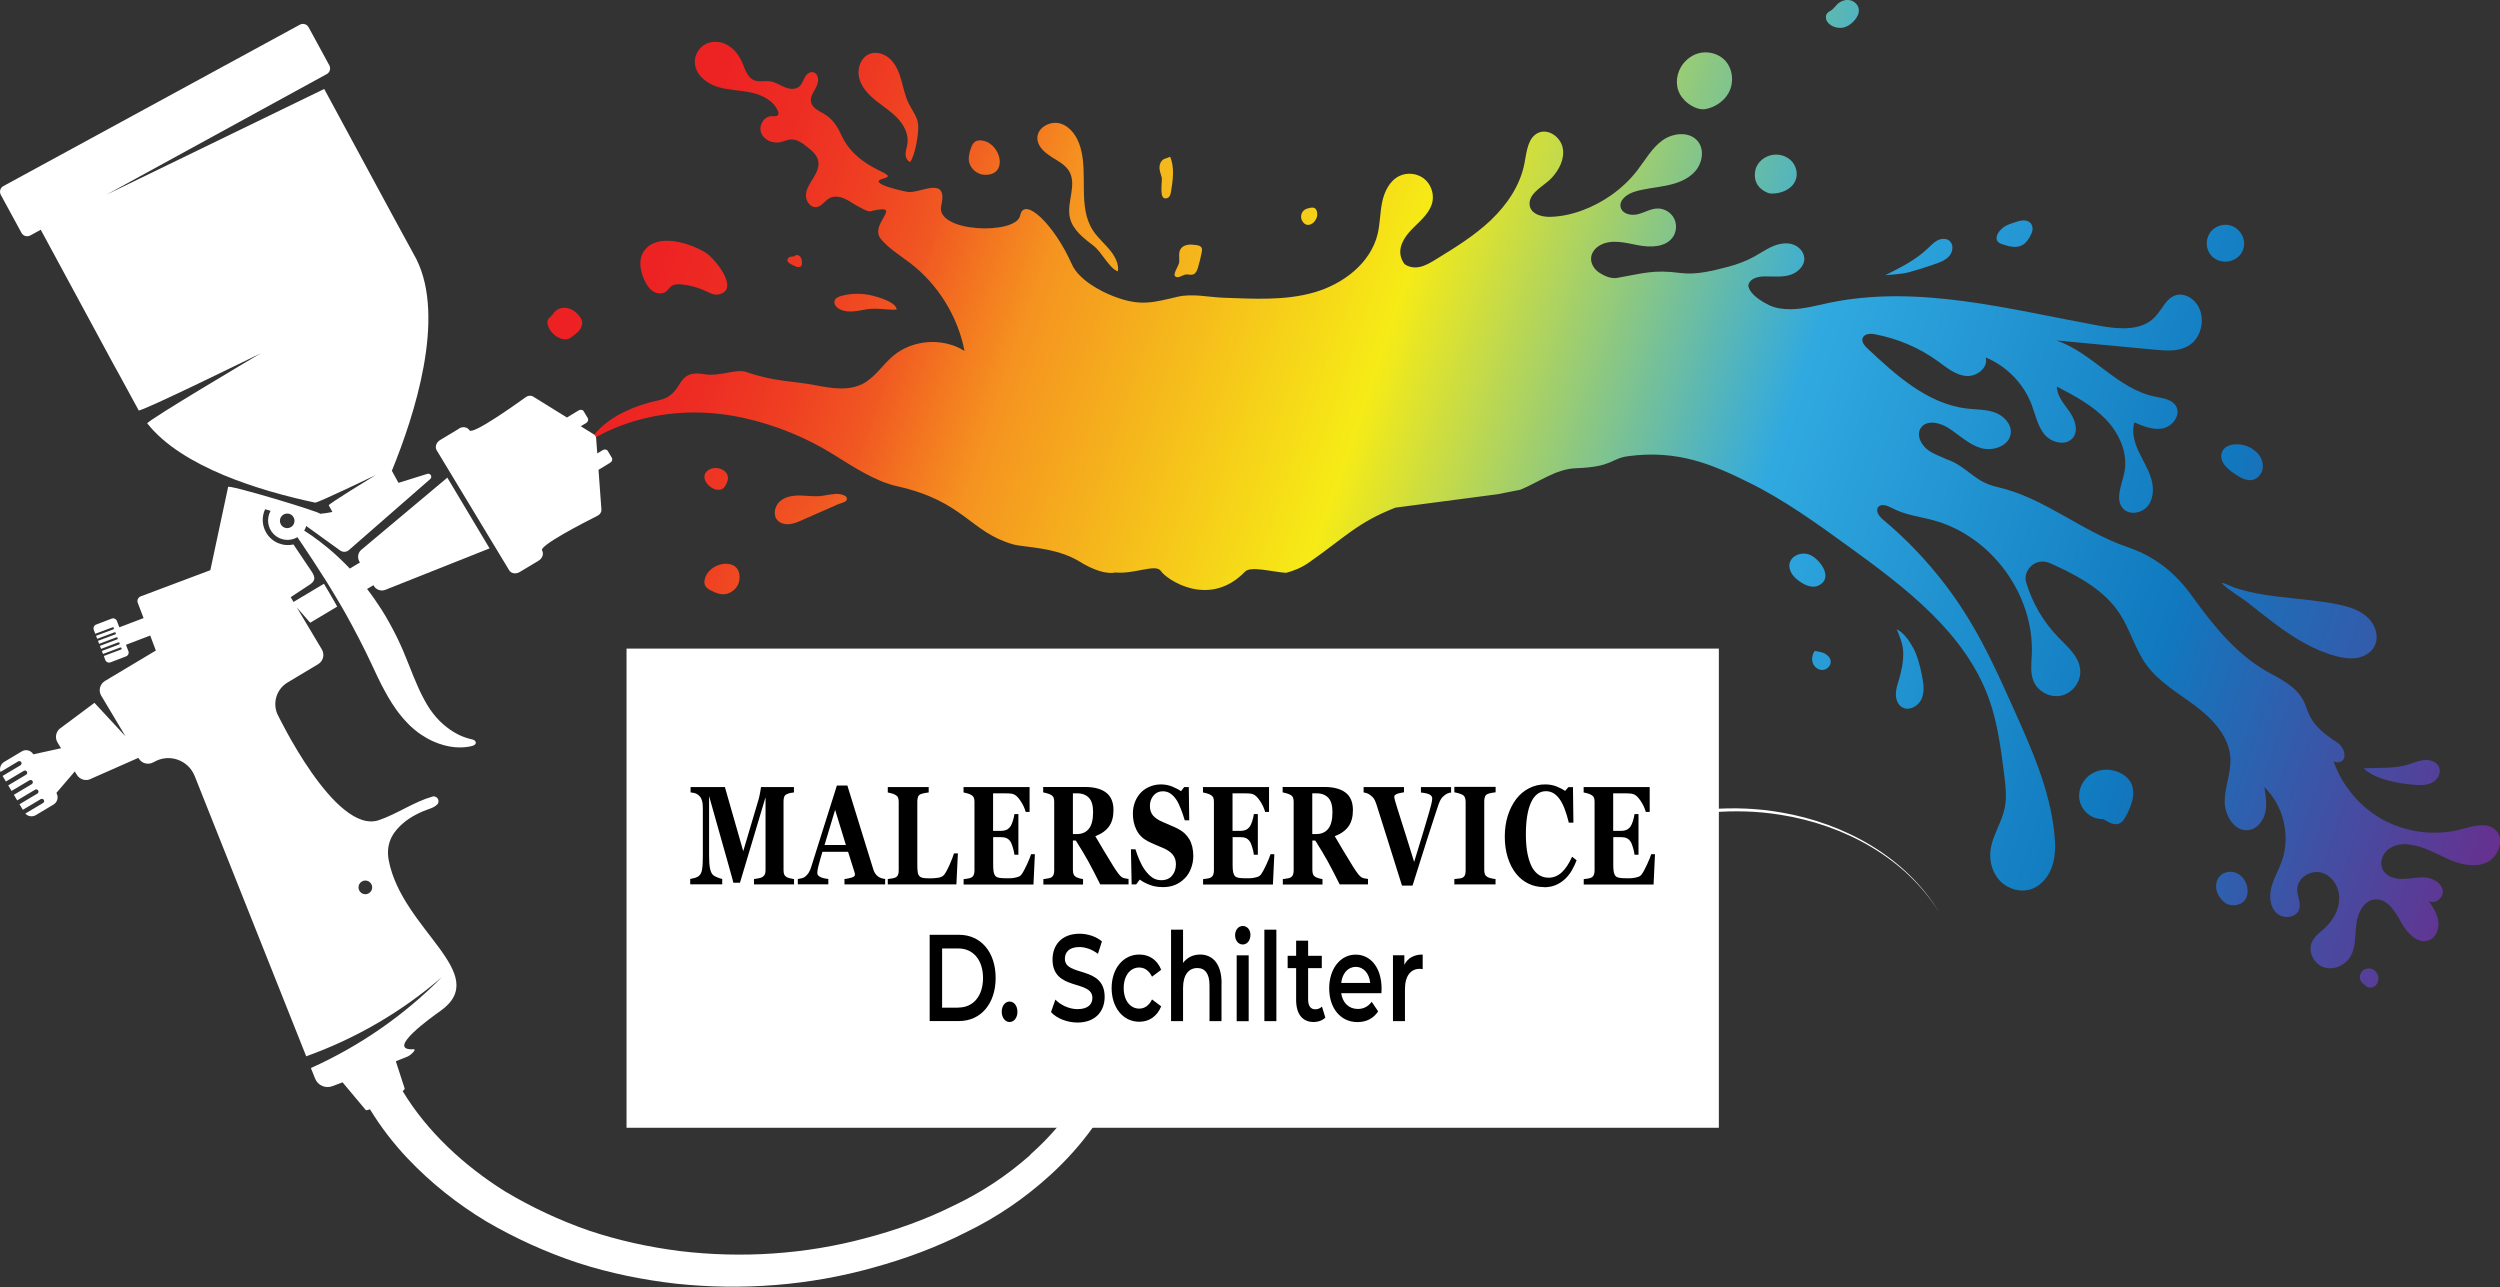 <?xml version="1.0" encoding="UTF-8"?>
<svg id="Layer_2" data-name="Layer 2" xmlns="http://www.w3.org/2000/svg" xmlns:xlink="http://www.w3.org/1999/xlink" viewBox="0 0 283.46 145.95">
  <rect x="0" y="0" width="283.46" height="145.95" fill="#333333" stroke="none"/>
  <defs>
    <style>
      .cls-1 {
        fill: none;
      }

      .cls-2 {
        fill: url(#_ÂÁ_Ï_ÌÌ_È_ËÂÌÚ_358-16);
      }

      .cls-3 {
        fill: url(#_ÂÁ_Ï_ÌÌ_È_ËÂÌÚ_358-11);
      }

      .cls-4 {
        fill: url(#_ÂÁ_Ï_ÌÌ_È_ËÂÌÚ_358-12);
      }

      .cls-5 {
        fill: url(#_ÂÁ_Ï_ÌÌ_È_ËÂÌÚ_358-17);
      }

      .cls-6 {
        fill: url(#_ÂÁ_Ï_ÌÌ_È_ËÂÌÚ_358-18);
      }

      .cls-7 {
        fill: url(#_ÂÁ_Ï_ÌÌ_È_ËÂÌÚ_358-10);
      }

      .cls-8 {
        fill: url(#_ÂÁ_Ï_ÌÌ_È_ËÂÌÚ_358-15);
      }

      .cls-9 {
        fill: url(#_ÂÁ_Ï_ÌÌ_È_ËÂÌÚ_358-14);
      }

      .cls-10 {
        fill: url(#_ÂÁ_Ï_ÌÌ_È_ËÂÌÚ_358-19);
      }

      .cls-11 {
        fill: url(#_ÂÁ_Ï_ÌÌ_È_ËÂÌÚ_358-13);
      }

      .cls-12 {
        fill: url(#_ÂÁ_Ï_ÌÌ_È_ËÂÌÚ_358-26);
      }

      .cls-13 {
        fill: url(#_ÂÁ_Ï_ÌÌ_È_ËÂÌÚ_358-21);
      }

      .cls-14 {
        fill: url(#_ÂÁ_Ï_ÌÌ_È_ËÂÌÚ_358-23);
      }

      .cls-15 {
        fill: url(#_ÂÁ_Ï_ÌÌ_È_ËÂÌÚ_358-24);
      }

      .cls-16 {
        fill: url(#_ÂÁ_Ï_ÌÌ_È_ËÂÌÚ_358-22);
      }

      .cls-17 {
        fill: url(#_ÂÁ_Ï_ÌÌ_È_ËÂÌÚ_358-29);
      }

      .cls-18 {
        fill: url(#_ÂÁ_Ï_ÌÌ_È_ËÂÌÚ_358-20);
      }

      .cls-19 {
        fill: url(#_ÂÁ_Ï_ÌÌ_È_ËÂÌÚ_358-25);
      }

      .cls-20 {
        fill: url(#_ÂÁ_Ï_ÌÌ_È_ËÂÌÚ_358-27);
      }

      .cls-21 {
        fill: url(#_ÂÁ_Ï_ÌÌ_È_ËÂÌÚ_358-28);
      }

      .cls-22 {
        fill: url(#_ÂÁ_Ï_ÌÌ_È_ËÂÌÚ_358);
      }

      .cls-23 {
        fill: url(#_ÂÁ_Ï_ÌÌ_È_ËÂÌÚ_358-9);
      }

      .cls-24 {
        fill: url(#_ÂÁ_Ï_ÌÌ_È_ËÂÌÚ_358-6);
      }

      .cls-25 {
        fill: url(#_ÂÁ_Ï_ÌÌ_È_ËÂÌÚ_358-7);
      }

      .cls-26 {
        fill: url(#_ÂÁ_Ï_ÌÌ_È_ËÂÌÚ_358-5);
      }

      .cls-27 {
        fill: url(#_ÂÁ_Ï_ÌÌ_È_ËÂÌÚ_358-4);
      }

      .cls-28 {
        fill: url(#_ÂÁ_Ï_ÌÌ_È_ËÂÌÚ_358-3);
      }

      .cls-29 {
        fill: url(#_ÂÁ_Ï_ÌÌ_È_ËÂÌÚ_358-8);
      }

      .cls-30 {
        fill: url(#_ÂÁ_Ï_ÌÌ_È_ËÂÌÚ_358-2);
      }

      .cls-31 {
        fill: #fff;
      }
    </style>
    <linearGradient id="_ÂÁ_Ï_ÌÌ_È_ËÂÌÚ_358" data-name="¡ÂÁ˚ÏˇÌÌ˚È „‡‰ËÂÌÚ 358" x1="-226.64" y1="266.77" x2="3.63" y2="266.77" gradientTransform="translate(363.84 -148.99) rotate(18.98)" gradientUnits="userSpaceOnUse">
      <stop offset="0" stop-color="#ed2024"/>
      <stop offset=".05" stop-color="#ed2323"/>
      <stop offset=".09" stop-color="#ed2d23"/>
      <stop offset=".13" stop-color="#ef3e22"/>
      <stop offset=".17" stop-color="#f05722"/>
      <stop offset=".2" stop-color="#f37620"/>
      <stop offset=".23" stop-color="#f59320"/>
      <stop offset=".4" stop-color="#f6eb16"/>
      <stop offset=".6" stop-color="#30a9e0"/>
      <stop offset=".81" stop-color="#1079bf"/>
      <stop offset="1" stop-color="#67308f"/>
    </linearGradient>
    <linearGradient id="_ÂÁ_Ï_ÌÌ_È_ËÂÌÚ_358-2" data-name="¡ÂÁ˚ÏˇÌÌ˚È „‡‰ËÂÌÚ 358" x1="-226.64" y1="260.84" x2="3.63" y2="260.84" xlink:href="#_ÂÁ_Ï_ÌÌ_È_ËÂÌÚ_358"/>
    <linearGradient id="_ÂÁ_Ï_ÌÌ_È_ËÂÌÚ_358-3" data-name="¡ÂÁ˚ÏˇÌÌ˚È „‡‰ËÂÌÚ 358" x1="-226.65" y1="262.96" x2="3.63" y2="262.96" xlink:href="#_ÂÁ_Ï_ÌÌ_È_ËÂÌÚ_358"/>
    <linearGradient id="_ÂÁ_Ï_ÌÌ_È_ËÂÌÚ_358-4" data-name="¡ÂÁ˚ÏˇÌÌ˚È „‡‰ËÂÌÚ 358" x1="-229.56" y1="294.6" x2=".71" y2="294.6" xlink:href="#_ÂÁ_Ï_ÌÌ_È_ËÂÌÚ_358"/>
    <linearGradient id="_ÂÁ_Ï_ÌÌ_È_ËÂÌÚ_358-5" data-name="¡ÂÁ˚ÏˇÌÌ˚È „‡‰ËÂÌÚ 358" x1="-226.64" y1="284.14" x2="3.63" y2="284.14" xlink:href="#_ÂÁ_Ï_ÌÌ_È_ËÂÌÚ_358"/>
    <linearGradient id="_ÂÁ_Ï_ÌÌ_È_ËÂÌÚ_358-6" data-name="¡ÂÁ˚ÏˇÌÌ˚È „‡‰ËÂÌÚ 358" x1="-607.62" y1="607.58" x2="-377.36" y2="607.58" gradientTransform="translate(907.97 -106.51) rotate(35.51)" xlink:href="#_ÂÁ_Ï_ÌÌ_È_ËÂÌÚ_358"/>
    <linearGradient id="_ÂÁ_Ï_ÌÌ_È_ËÂÌÚ_358-7" data-name="¡ÂÁ˚ÏˇÌÌ˚È „‡‰ËÂÌÚ 358" x1="-225.05" y1="273.1" x2="-95.54" y2="273.1" xlink:href="#_ÂÁ_Ï_ÌÌ_È_ËÂÌÚ_358"/>
    <linearGradient id="_ÂÁ_Ï_ÌÌ_È_ËÂÌÚ_358-8" data-name="¡ÂÁ˚ÏˇÌÌ˚È „‡‰ËÂÌÚ 358" x1="-226.64" y1="253.67" x2="3.63" y2="253.67" xlink:href="#_ÂÁ_Ï_ÌÌ_È_ËÂÌÚ_358"/>
    <linearGradient id="_ÂÁ_Ï_ÌÌ_È_ËÂÌÚ_358-9" data-name="¡ÂÁ˚ÏˇÌÌ˚È „‡‰ËÂÌÚ 358" x1="-226.64" y1="257.83" x2="3.63" y2="257.83" xlink:href="#_ÂÁ_Ï_ÌÌ_È_ËÂÌÚ_358"/>
    <linearGradient id="_ÂÁ_Ï_ÌÌ_È_ËÂÌÚ_358-10" data-name="¡ÂÁ˚ÏˇÌÌ˚È „‡‰ËÂÌÚ 358" x1="-226.64" y1="260.09" x2="3.63" y2="260.09" xlink:href="#_ÂÁ_Ï_ÌÌ_È_ËÂÌÚ_358"/>
    <linearGradient id="_ÂÁ_Ï_ÌÌ_È_ËÂÌÚ_358-11" data-name="¡ÂÁ˚ÏˇÌÌ˚È „‡‰ËÂÌÚ 358" x1="-226.64" y1="272.2" x2="3.63" y2="272.2" xlink:href="#_ÂÁ_Ï_ÌÌ_È_ËÂÌÚ_358"/>
    <linearGradient id="_ÂÁ_Ï_ÌÌ_È_ËÂÌÚ_358-12" data-name="¡ÂÁ˚ÏˇÌÌ˚È „‡‰ËÂÌÚ 358" x1="-226.64" y1="263.26" x2="3.63" y2="263.26" xlink:href="#_ÂÁ_Ï_ÌÌ_È_ËÂÌÚ_358"/>
    <linearGradient id="_ÂÁ_Ï_ÌÌ_È_ËÂÌÚ_358-13" data-name="¡ÂÁ˚ÏˇÌÌ˚È „‡‰ËÂÌÚ 358" x1="-226.64" y1="276.7" x2="3.63" y2="276.7" xlink:href="#_ÂÁ_Ï_ÌÌ_È_ËÂÌÚ_358"/>
    <linearGradient id="_ÂÁ_Ï_ÌÌ_È_ËÂÌÚ_358-14" data-name="¡ÂÁ˚ÏˇÌÌ˚È „‡‰ËÂÌÚ 358" x1="-226.64" y1="247.51" x2="3.63" y2="247.51" xlink:href="#_ÂÁ_Ï_ÌÌ_È_ËÂÌÚ_358"/>
    <linearGradient id="_ÂÁ_Ï_ÌÌ_È_ËÂÌÚ_358-15" data-name="¡ÂÁ˚ÏˇÌÌ˚È „‡‰ËÂÌÚ 358" x1="-226.64" y1="203.24" x2="3.63" y2="203.24" xlink:href="#_ÂÁ_Ï_ÌÌ_È_ËÂÌÚ_358"/>
    <linearGradient id="_ÂÁ_Ï_ÌÌ_È_ËÂÌÚ_358-16" data-name="¡ÂÁ˚ÏˇÌÌ˚È „‡‰ËÂÌÚ 358" x1="-226.64" y1="209.87" x2="3.63" y2="209.87" xlink:href="#_ÂÁ_Ï_ÌÌ_È_ËÂÌÚ_358"/>
    <linearGradient id="_ÂÁ_Ï_ÌÌ_È_ËÂÌÚ_358-17" data-name="¡ÂÁ˚ÏˇÌÌ˚È „‡‰ËÂÌÚ 358" x1="-226.64" y1="237.78" x2="3.63" y2="237.78" xlink:href="#_ÂÁ_Ï_ÌÌ_È_ËÂÌÚ_358"/>
    <linearGradient id="_ÂÁ_Ï_ÌÌ_È_ËÂÌÚ_358-18" data-name="¡ÂÁ˚ÏˇÌÌ˚È „‡‰ËÂÌÚ 358" x1="-226.64" y1="216.15" x2="3.63" y2="216.15" xlink:href="#_ÂÁ_Ï_ÌÌ_È_ËÂÌÚ_358"/>
    <linearGradient id="_ÂÁ_Ï_ÌÌ_È_ËÂÌÚ_358-19" data-name="¡ÂÁ˚ÏˇÌÌ˚È „‡‰ËÂÌÚ 358" x1="-226.64" y1="253" x2="3.63" y2="253" xlink:href="#_ÂÁ_Ï_ÌÌ_È_ËÂÌÚ_358"/>
    <linearGradient id="_ÂÁ_Ï_ÌÌ_È_ËÂÌÚ_358-20" data-name="¡ÂÁ˚ÏˇÌÌ˚È „‡‰ËÂÌÚ 358" x1="-297.49" y1="240.59" x2="18.32" y2="240.59" xlink:href="#_ÂÁ_Ï_ÌÌ_È_ËÂÌÚ_358"/>
    <linearGradient id="_ÂÁ_Ï_ÌÌ_È_ËÂÌÚ_358-21" data-name="¡ÂÁ˚ÏˇÌÌ˚È „‡‰ËÂÌÚ 358" x1="-226.64" y1="226.02" x2="3.63" y2="226.02" xlink:href="#_ÂÁ_Ï_ÌÌ_È_ËÂÌÚ_358"/>
    <linearGradient id="_ÂÁ_Ï_ÌÌ_È_ËÂÌÚ_358-22" data-name="¡ÂÁ˚ÏˇÌÌ˚È „‡‰ËÂÌÚ 358" x1="-226.64" y1="192.75" x2="3.63" y2="192.75" xlink:href="#_ÂÁ_Ï_ÌÌ_È_ËÂÌÚ_358"/>
    <linearGradient id="_ÂÁ_Ï_ÌÌ_È_ËÂÌÚ_358-23" data-name="¡ÂÁ˚ÏˇÌÌ˚È „‡‰ËÂÌÚ 358" x1="771.87" y1="-16.9" x2="1158.03" y2="-16.9" gradientTransform="translate(-712.38 296.62) rotate(-17.03)" xlink:href="#_ÂÁ_Ï_ÌÌ_È_ËÂÌÚ_358"/>
    <linearGradient id="_ÂÁ_Ï_ÌÌ_È_ËÂÌÚ_358-24" data-name="¡ÂÁ˚ÏˇÌÌ˚È „‡‰ËÂÌÚ 358" x1="-226.64" y1="212.44" x2="3.63" y2="212.44" xlink:href="#_ÂÁ_Ï_ÌÌ_È_ËÂÌÚ_358"/>
    <linearGradient id="_ÂÁ_Ï_ÌÌ_È_ËÂÌÚ_358-25" data-name="¡ÂÁ˚ÏˇÌÌ˚È „‡‰ËÂÌÚ 358" x1="-226.64" y1="240.25" x2="3.63" y2="240.25" xlink:href="#_ÂÁ_Ï_ÌÌ_È_ËÂÌÚ_358"/>
    <linearGradient id="_ÂÁ_Ï_ÌÌ_È_ËÂÌÚ_358-26" data-name="¡ÂÁ˚ÏˇÌÌ˚È „‡‰ËÂÌÚ 358" x1="-226.64" y1="239.9" x2="3.63" y2="239.9" xlink:href="#_ÂÁ_Ï_ÌÌ_È_ËÂÌÚ_358"/>
    <linearGradient id="_ÂÁ_Ï_ÌÌ_È_ËÂÌÚ_358-27" data-name="¡ÂÁ˚ÏˇÌÌ˚È „‡‰ËÂÌÚ 358" x1="-226.64" y1="243.46" x2="3.63" y2="243.46" xlink:href="#_ÂÁ_Ï_ÌÌ_È_ËÂÌÚ_358"/>
    <linearGradient id="_ÂÁ_Ï_ÌÌ_È_ËÂÌÚ_358-28" data-name="¡ÂÁ˚ÏˇÌÌ˚È „‡‰ËÂÌÚ 358" x1="-226.64" y1="234.1" x2="3.63" y2="234.1" xlink:href="#_ÂÁ_Ï_ÌÌ_È_ËÂÌÚ_358"/>
    <linearGradient id="_ÂÁ_Ï_ÌÌ_È_ËÂÌÚ_358-29" data-name="¡ÂÁ˚ÏˇÌÌ˚È „‡‰ËÂÌÚ 358" x1="-226.64" y1="205.02" x2="3.63" y2="205.02" xlink:href="#_ÂÁ_Ï_ÌÌ_È_ËÂÌÚ_358"/>
  </defs>
  <g id="Ebene_1" data-name="Ebene 1">
    <g>
      <g>
        <g>
          <path class="cls-22" d="M241.49,88.55c-.24-.36-.59-.64-.97-.85-.99-.54-2.26-.59-3.25-.04-.99.55-1.64,1.69-1.52,2.82.07.7.44,1.37.99,1.81.49.4,1.13.6,1.76.59.09.05.18.11.27.16.43.25.93.51,1.41.37.48-.14.76-.63.98-1.08.29-.6.56-1.21.67-1.86.11-.65.03-1.36-.33-1.91Z"/>
          <path class="cls-30" d="M216.89,73.42c-.41-.8-1.03-1.65-1.83-2.09.33.84.68,1.6.73,2.55.05,1.09-.18,2.18-.49,3.22-.16.53-.34,1.07-.34,1.63,0,.56.21,1.15.69,1.45.77.48,1.85-.09,2.22-.92.37-.83.23-1.79.05-2.68-.22-1.09-.5-2.18-1.01-3.17Z"/>
          <path class="cls-28" d="M206.92,74.11c-.32-.17-.69-.23-1.05-.29h-.12c-.28.41-.37.95-.19,1.4.18.45.66.79,1.15.74.49-.05.91-.52.86-1-.04-.36-.32-.67-.64-.84Z"/>
          <path class="cls-27" d="M79.96,65.49c-.1.28-.14.59-.03.86.14.32.47.51.79.66.37.18.75.34,1.16.37.89.06,1.78-.63,1.93-1.51.48-2.69-3.14-2.39-3.85-.38Z"/>
          <path class="cls-26" d="M80.3,53.31c-1.21.83.4,2.55,1.48,2.18.35-.12.53-.51.67-.85.5-1.24-1.19-1.99-2.15-1.33Z"/>
          <path class="cls-24" d="M95.98,56.39c-.18-.35-1.08-.44-1.4-.37-.52.03-1.02.17-1.53.22-.8.08-1.6-.05-2.4-.06-.8,0-1.65.14-2.24.68-.59.54-.79,1.56-.25,2.14.34.36.87.48,1.36.43.49-.05.95-.25,1.4-.45,1.36-.6,2.73-1.2,4.09-1.8.42-.18,1.23-.28.97-.79Z"/>
          <path class="cls-25" d="M65.67,35.81c-.27-.33-.61-.62-1-.78-.4-.16-.85-.19-1.25-.04-.36.13-.55.38-.77.68-.17.24-.46.36-.55.66-.07.25-.01.51.09.75.26.6.77,1.08,1.38,1.3.27.1.56.14.83.06.21-.06.39-.2.57-.34.27-.21.55-.42.76-.7.21-.28.34-.63.27-.96-.04-.23-.18-.44-.33-.63Z"/>
          <path class="cls-29" d="M205.24,62.92c-1.24-.55-2.91.45-2.18,1.94.22.46.62.81,1.04,1.1.61.42,1.4.75,2.07.44,1.78-.83.22-2.96-.93-3.48Z"/>
          <path class="cls-23" d="M90.25,30.23c.19.06.42.1.57-.04.13-.12.13-.32.11-.49-.02-.23-.07-.47-.23-.64-.16-.16-.47-.2-.61-.02l-.04.04c-.18,0-.36,0-.52.07-.16.07-.29.25-.25.42.03.13.15.23.26.3.22.15.47.26.72.35Z"/>
          <path class="cls-7" d="M98.38,35.06c1.12-.17,2.2.11,3.28.04,0-.83-2.14-1.44-2.78-1.59-1.13-.27-2.33-.27-3.46.03-.33.09-.69.24-.79.56-.12.38.2.77.56.95.96.51,2.13.17,3.2,0Z"/>
          <path class="cls-3" d="M253.62,99.01c-.62-.29-1.42-.19-1.9.3-.4.41-.53,1.03-.41,1.59.12.56.47,1.05.9,1.41.6.52,1.82.42,2.31-.23.31-.42.38-.98.28-1.49-.13-.67-.56-1.3-1.18-1.59Z"/>
          <path class="cls-4" d="M75.53,33.05c.21-.17.35-.42.57-.59.34-.26.82-.26,1.25-.21.94.1,1.86.37,2.71.77.44.21.92.47,1.4.37,2.52-.5-.4-4.09-1.46-4.75-1.77-1.09-5.61-2.34-7.04-.08-.6.95-.36,2.21.12,3.23.23.48.52.95.96,1.24.44.29,1.07.35,1.49.02Z"/>
          <path class="cls-11" d="M269.16,109.97c-.34-.21-.81-.22-1.15,0-.34.22-.52.67-.41,1.06.07.25.25.47.48.59.19.28.58.43.91.33.4-.12.67-.53.69-.95.02-.4-.19-.81-.53-1.03Z"/>
          <path class="cls-9" d="M273.11,95.76c1.54.13,2.93.95,4.34,1.59,1.41.64,3.07,1.08,4.49.45,1.41-.64,2.12-2.79.92-3.78-1.01-.83-2.5-.33-3.77,0-2.97.79-6.24.39-8.94-1.1-2.58-1.42-4.59-3.83-5.57-6.61.31.26,1.08.13,1.21-.37.17-.66-.24-1.4-.81-1.77-5.51-3.51-1.33-4.55-7.43-7.75-3.73-1.95-6.43-5.26-9.01-8.84-1.79-2.5-4.07-4.45-7.34-5.56-5.11-1.73-9.44-5.6-14.7-6.79-2.76-.62-3.32-2.28-5.81-3.17h0c-.6-.29-1.24-.5-1.81-.84-.94-.56-1.7-1.81-1.08-2.71.65-.94,2.13-.61,3.09,0,1.23.78,2.3,1.87,3.7,2.29,1.39.42,3.29-.26,3.4-1.71.08-1.05-.82-1.96-1.81-2.32-.99-.36-2.08-.32-3.12-.44-4.46-.51-8.05-3.75-11.32-6.82-.33-.31-.7-.74-.55-1.17.18-.52.9-.54,1.44-.43,2.55.48,5,1.53,7.1,3.05.98.71,1.97,1.55,3.17,1.67,1.2.12,2.59-.94,2.24-2.1,2.37.97,4.3,2.95,5.21,5.34.45,1.17.68,2.46,1.49,3.42.81.95,2.51,1.31,3.24.29.62-.86.15-2.08-.46-2.95-.62-.87-1.4-1.74-1.4-2.8,1.98,1.04,3.99,2.1,5.54,3.71,1.55,1.61,2.57,3.9,2.1,6.08-.3,1.41-1.1,3.08-.09,4.09.78.78,2.23.44,2.85-.47.63-.9.58-2.13.23-3.17-.35-1.04-.95-1.98-1.41-2.98-.45-1-.75-2.14-.44-3.2,1.04.45,2.17.92,3.28.67,1.11-.25,2.03-1.57,1.43-2.54-.47-.76-1.5-.87-2.38-1.05-4.23-.86-7.08-4.97-11.16-6.37,3.72.35,7.44.7,11.15,1.05,1.25.12,2.58.22,3.69-.37,1.77-.93,2.21-3.67.82-5.11-.51-.53-1.27-.89-2-.73-1.18.26-1.67,1.65-2.51,2.52-1.54,1.6-4.12,1.37-6.31.97-10.17-1.85-20.56-4.72-30.68-2.58-1.42.3-2.84.7-4.29.71-.82,0-1.68-.09-2.43-.45-2-.97-2.5-1.98-2.34-2.41.24-.65,1.07-.85,1.77-.86.94-.02,1.9.11,2.81-.13.91-.24,1.78-1.01,1.73-1.94-.04-.77-.7-1.41-1.44-1.6-.74-.19-1.54-.01-2.24.3-.7.32-1.34.76-2.01,1.13-.91.5-1.88.86-2.88,1.13-1.79.47-3.66.96-5.5.72-3.02-.39-4.05.01-7.15.56-.69.12-1.4-.2-1.99-.57-.59-.37-1.03-1.04-.96-1.74.06-.6.49-1.11,1.02-1.4,1.27-.71,2.84-.28,4.27,0,1.43.28,3.19.26,4-.95.41-.62.45-1.47.09-2.13-.36-.66-1.09-1.09-1.84-1.08-.78.01-1.48.46-2.24.65-.76.19-1.76-.02-1.95-.78-.2-.81.68-1.47,1.47-1.74,1.18-.39,2.44-.47,3.66-.72,1.22-.24,2.47-.68,3.3-1.61.83-.93,1.1-2.45.32-3.42-.93-1.15-2.82-.97-4.02-.1-1.2.87-1.94,2.22-2.84,3.39-.83,1.08-1.84,2.03-2.96,2.82-2,1.4-4.55,2.43-7.02,2.46-1.02,0-2.38-.42-2.23-1.68.14-1.19,1.76-1.93,2.5-2.74.85-.92,1.49-2.16,1.25-3.39-.23-1.23-1.63-2.24-2.77-1.72-1.19.54-1.32,2.13-1.56,3.41-.47,2.52-1.98,4.74-3.83,6.5-1.86,1.76-4.05,3.11-6.24,4.45-.59.36-1.21.74-1.89.86-.57.11-1.2,0-1.65-.34-.23-.31-.4-.66-.46-1.06-.17-1.2.67-2.29,1.54-3.13.86-.85,1.85-1.71,2.09-2.89.19-.97-.21-2.03-.99-2.63-.79-.6-1.92-.7-2.8-.26-1.09.55-1.67,1.77-1.92,2.96-.24,1.19-.23,2.43-.51,3.61-.81,3.33-3.93,5.68-7.22,6.62-3.29.94-6.79.72-10.21.6-1.75-.06-3.55-.51-5.26-.11-2.79.65-4.23,1.12-7.29-.07-1.43-.56-3.91-1.84-4.7-3.64-1.97-4.46-5.41-7.76-5.85-5.51-.44,2.25-9.66,1.93-8.95-1.11.83-3.52-2.46-1.33-3.82-1.56-.4-.07-4.7-.99-2.79-1.5,2.21-.59-2.8-.77-4.7-4.92-.39-.86-.92-1.71-1.69-2.25-.65-.45-1.59-.73-1.76-1.5-.13-.59.28-1.14.56-1.67.23-.44.38-1.06.05-1.49-.37-.48-.98-.22-1.26.24-.24.39-.36.88-.71,1.16-.45.36-1.11.27-1.64.05-.53-.22-1.03-.56-1.59-.65-.63-.1-1.31.11-1.9-.15-.76-.34-1-1.27-1.34-2.04-.34-.77-.87-1.47-1.59-1.9-.72-.43-1.65-.54-2.42-.2-.86.38-1.42,1.34-1.33,2.27.12,1.29,1.31,2.24,2.54,2.63,1.23.39,2.55.38,3.82.65,1.26.27,2.57.92,3.06,2.12.05.13.09.27.03.39-.11.23-.45.18-.71.17-.88-.03-1.53,1.03-1.24,1.86.29.83,1.29,1.27,2.14,1.1.43-.09.83-.3,1.26-.32.68-.03,1.28.41,1.82.84.54.42,1.11.9,1.26,1.57.15.68-.19,1.38-.56,1.97-.37.6-.79,1.21-.83,1.91-.04.7.52,1.48,1.21,1.38.59-.09.93-.72,1.45-1.01.54-.3,1.22-.18,1.78.08.56.26,1.05.65,1.61.92.48.24,1.06.67,1.54.41,3.54-.76-.49,1.54.91,3.22.92,1.1,2.17,1.85,3.31,2.72,3.17,2.43,5.41,6.05,6.17,9.97-2.46-1.55-5.92-1.3-8.13.59-1.18,1.01-2.03,2.42-3.4,3.13-1.62.84-3.56.52-5.35.17-2.62-.5-4.66-.39-7.85-1.5-1.16-.41-3.07.55-4.74.25-3.45-.62-2.19,2.29-5.16,2.94-6.35,1.38-7.79,4.6-7.79,4.6,0,0,6.9-4.88,17.35-2.59,3.58.79,7.06,2.19,10.18,4.13,2.26,1.41,4.75,3.06,7.24,3.62,7.65,1.71,8.24,5.19,13.16,6.59,1.25.36,4.85.29,7.55,1.96,2.69,1.66,4.01,1.23,4.01,1.23,2.22.22,4.64-1.05,5.21-.15.57.89,5.43,4.3,9.53.05.64-.66,3.11.04,4.65.14.9-.24,1.77-.59,2.59-1.17,4.16-2.91,5.49-4.53,9.8-6.22l11.57-1.52,2.59-.51c2.1-.85,4.06-2.37,6.31-2.44,4.22-.15,3.92-1.1,5.94-1.37,5.68-.75,9.59.98,13.62,2.96,4.03,1.98,7.7,4.63,11.34,7.27,6.45,4.67,13.25,9.8,15.94,17.3.98,2.75,1.35,5.67,1.72,8.56.16,1.28.32,2.59.05,3.85-.35,1.67-1.43,3.15-1.61,4.84-.13,1.24.26,2.55,1.14,3.43.88.88,2.25,1.28,3.44.9,1.18-.38,2.04-1.46,2.43-2.64.39-1.18.37-2.45.24-3.69-.5-4.92-2.55-9.53-4.58-14.05-1.56-3.48-3.13-6.98-5.12-10.24-2.59-4.25-5.87-8.07-9.69-11.26-.44-.37-.92-.96-.6-1.43.35-.49,1.11-.17,1.64.11,1.42.76,3.08.94,4.63,1.36,6.57,1.77,11.47,8.45,11.16,15.26-.05,1.03-.19,2.11.23,3.05.52,1.18,1.96,1.88,3.21,1.55,1.25-.33,2.17-1.63,2.05-2.92-.14-1.52-1.45-2.6-2.51-3.7-1.69-1.75-2.95-3.91-3.63-6.25-.35-1.22.96-2.84,2.69-2.14.32.14.64.29.96.44,2.67,1.25,5.33,2.81,6.95,5.27,1.21,1.84,1.76,4.07,3.06,5.85,1.44,1.97,3.64,3.21,5.59,4.68,1.95,1.47,3.8,3.47,3.92,5.91.08,1.63-.63,3.22-.65,4.85-.02,1.64,1.17,3.55,2.78,3.27.95-.17,1.62-1.07,1.83-2.01.21-.94.04-1.91-.12-2.86,2.21,2.12,3.01,5.58,1.97,8.46-.35.98-.9,1.88-1.16,2.89-.26,1.01-.19,2.2.56,2.92.75.72,2.25.59,2.58-.4.25-.74-.23-1.52-.21-2.3.02-1.29,1.54-2.22,2.77-1.86,1.24.35,2.02,1.7,1.99,2.98-.03,1.29-.75,2.48-1.7,3.35-.5.46-1.08.87-1.38,1.49-.51,1.07.16,2.49,1.28,2.89,1.12.4,2.46-.17,3.06-1.19.65-1.09.52-2.44.68-3.7.15-1.26.85-2.68,2.11-2.79,1.39-.12,2.3,1.37,2.97,2.6.67,1.23,1.96,2.58,3.23,2,.79-.36,1.11-1.35.97-2.2-.14-.85-.64-1.59-1.12-2.31.62.61,1.78-.25,1.64-1.11-.15-.86-1.08-1.38-1.95-1.46-.87-.08-1.74.15-2.61.16-.87,0-1.85-.28-2.25-1.06-.38-.74-.07-1.7.56-2.24.63-.53,1.52-.7,2.34-.63Z"/>
          <path class="cls-8" d="M253.91,28.99c.4-.42.59-1.02.53-1.59-.09-.83-.71-1.58-1.51-1.83-.8-.24-1.73.04-2.26.7-.53.65-.61,1.63-.2,2.35.71,1.25,2.46,1.39,3.44.37Z"/>
          <path class="cls-2" d="M226.95,27.66c.4.14.8.28,1.22.32.42.05.86-.01,1.22-.24.3-.19.51-.48.7-.79.15-.25.29-.52.35-.8.05-.29,0-.61-.18-.83-.2-.24-.52-.34-.83-.33-.31,0-.61.1-.9.19-.44.14-.89.28-1.28.53-.71.46-1.4,1.58-.29,1.96Z"/>
          <path class="cls-5" d="M99.26,11.37c.83.67,1.75,1.24,2.49,2.02.74.77,1.29,1.82,1.14,2.88-.05.39-.2.77-.21,1.16-.01.42.15.75.51.95.59-.8.98-3.23.92-4.21-.06-.89-.67-1.62-1.07-2.42-.4-.81-.58-1.7-.82-2.57-.24-.87-.57-1.74-1.19-2.39s-1.62-1.01-2.45-.67c-.99.4-1.42,1.66-1.17,2.7.25,1.04,1.02,1.87,1.85,2.55Z"/>
          <path class="cls-6" d="M219.49,29.91c.59-.21,1.2-.46,1.58-.95.39-.49.44-1.3-.06-1.68-.37-.28-.9-.24-1.32-.03-.41.21-.73.56-1.07.88-.71.68-1.51,1.25-2.36,1.75-.77.46-2.49,1.32-2.49,1.32,0,0,1.86-.12,2.5-.29,1.09-.29,2.16-.63,3.22-1.01Z"/>
          <path class="cls-10" d="M273.83,88.99c.67.05,1.37.05,1.96-.27.59-.32,1.01-1.04.79-1.67-.21-.59-.89-.89-1.51-.88-.62,0-1.21.25-1.8.45-1.8.59-3.43.39-5.26.5,1.25,1.28,4.09,1.74,5.82,1.87Z"/>
          <path class="cls-18" d="M254.92,68.37c.99.78,1.98,1.57,2.99,2.33,2.11,1.58,4.39,3.01,6.94,3.69.77.2,1.58.34,2.37.21.79-.13,1.56-.54,1.96-1.23.63-1.07.18-2.52-.73-3.37-.91-.85-2.15-1.22-3.37-1.47-2.24-.46-4.52-.6-6.78-.88-1.11-.14-2.22-.3-3.31-.56-.55-.13-1.09-.28-1.63-.46-.46-.15-1.02-.52-1.49-.53.85.85,2.09,1.52,3.06,2.27Z"/>
          <path class="cls-13" d="M253.45,53.78c.59.39,1.28.78,1.97.63.55-.13.98-.62,1.11-1.17.12-.55-.03-1.14-.36-1.61-.33-.46-.81-.8-1.33-1.02-.86-.36-2.48-.42-2.9.65-.43,1.09.74,2.01,1.51,2.52Z"/>
          <path class="cls-16" d="M209.15,3.09c.43-.14.8-.42,1.1-.76.31-.35.56-.79.51-1.26-.05-.52-.51-.95-1.02-1.05-.51-.1-1.06.11-1.43.47-.21.21-.38.46-.62.64-.17.13-.38.21-.51.37-.21.25-.19.65-.02.93.39.62,1.32.87,1.99.66Z"/>
          <path class="cls-14" d="M132.36,22.46c.28-.1.37-.45.42-.75.21-1.31.41-2.71-.1-3.94l-.55.21c-.39.09-.63.51-.66.92-.02.4.12.79.24,1.18.14.44-.42,2.76.65,2.38Z"/>
          <path class="cls-15" d="M200.42,21.86c.3.12.63.09.95.06.9-.11,1.82-.58,2.19-1.41.32-.72.14-1.61-.38-2.2-.52-.59-1.35-.86-2.13-.76-.92.12-1.79.79-2.01,1.69-.22.91,0,2.05,1.39,2.62Z"/>
          <path class="cls-19" d="M119.16,17.76c.77.48,1.64.91,2.09,1.7.86,1.53-.32,3.47.05,5.19.31,1.42,1.59,2.37,2.74,3.26.88.69,1.76,2.54,2.71,2.86.14-.75-.28-1.59-.73-2.19-.64-.86-1.51-1.54-2.09-2.44-1.76-2.69-.53-6.35-1.43-9.44-.34-1.16-1.08-2.31-2.23-2.68-1.15-.37-2.66.42-2.65,1.63,0,.91.78,1.62,1.55,2.1Z"/>
          <path class="cls-12" d="M111.61,19.82c2.73.11,1.94-3.44-.15-3.87-.29-.06-.6-.06-.86.09-.3.18-.44.54-.55.87-.12.39-.23.79-.21,1.2.06.89.86,1.67,1.76,1.71Z"/>
          <path class="cls-20" d="M133.21,31.28c.28.41.92-.14,1.27-.16.27-.02.55.09.8,0,.31-.11.45-.46.55-.78.17-.58.32-1.16.43-1.75.03-.17.06-.35-.02-.5-.12-.23-.41-.28-.66-.31-.31-.04-.62-.07-.93-.02-.31.05-.61.2-.78.46-.27.41-.14.96-.16,1.46-.02.43-.7,1.3-.5,1.6Z"/>
          <path class="cls-21" d="M149.31,23.96c-.04-.14-.12-.29-.25-.36-.15-.09-.35-.07-.52-.03-.2.04-.41.09-.59.2-.39.24-.54.79-.34,1.2.61,1.25,2.02.04,1.7-1.01Z"/>
          <path class="cls-17" d="M190.99,11.37c.56.57,1.55,1.15,2.38,1,1.08-.2,2.1-.88,2.63-1.84.65-1.19.48-2.81-.49-3.76-.74-.72-1.88-1-2.89-.74-1,.26-1.85,1.04-2.24,2-.23.55-.31,1.17-.21,1.76.1.6.4,1.15.83,1.58Z"/>
        </g>
        <path class="cls-1" d="M33.16,58.48c.32.33.32.85,0,1.17-.33.32-.85.32-1.17,0-.32-.33-.32-.85,0-1.17.33-.32.85-.32,1.17,0Z"/>
        <path class="cls-1" d="M41.03,99.95c.37-.22.84-.1,1.06.27.22.37.1.84-.27,1.06-.37.22-.84.1-1.06-.27-.22-.37-.1-.84.27-1.06Z"/>
        <g>
          <path class="cls-31" d="M201.95,92.12c-2.65-.47-5.33-.57-8-.37v.37c2.65-.23,5.31-.16,7.96.27,7.13,1.13,14.18,4.85,18.03,11.17-3.77-6.37-10.81-10.22-17.98-11.44ZM116.82,130.95c-2.61,2.32-5.55,4.27-8.74,5.77-3.17,1.58-6.53,2.77-9.95,3.67-6.85,1.84-14.05,2.3-21.06,1.46-3.5-.45-6.96-1.2-10.29-2.32-3.32-1.15-6.51-2.65-9.51-4.44-4.64-2.9-8.85-6.79-11.61-11.37.15-.14.25-.25.22-.31l-1-3.08c.74-.29.89-.35,1.32-.53.36-.14,1.09-.85.7-.83-3.34.18,2.14-3.71,3.03-4.34,5.92-4.2-4.31-9.16-5.85-17.06-.43-2.21.77-3.48,1.59-4.2.92-.8,2.06-1.34,3.21-1.73.25-.09.48-.22.67-.41h.01c.4-.4,0-1.06-.53-.91-2.12.61-3.97,1.95-6.06,2.67-4.98,1.71-11.55-12.09-11.55-12.09-.52-1.31-.02-2.8,1.19-3.52l3.46-2.07c.58-.35.77-1.1.42-1.68l-2.84-4.76,1.52,1.74,3.06-1.83c-.06-.12-.13-.23-.19-.35-.26-.45-.51-.88-.76-1.32-.18-.31-.36-.62-.55-.92l-3.45,2.06-.32-.54c.69-.46,1.38-.91,2.08-1.37.24-.16.49-.33.57-.6.1-.34-.11-.7-.31-.99-.68-1.01-1.35-2.01-2.03-3.02-1.17.27-2.43-.23-3.08-1.32-.5-.85-.52-1.84-.13-2.67.2.06.41.12.62.18-.47.84-.36,1.92.35,2.64.73.74,1.84.85,2.69.35.19.28.39.57.61.9.38.56.8,1.19,1.24,1.87.45.68.92,1.43,1.42,2.21.48.79,1,1.61,1.5,2.48.25.43.5.87.76,1.32.13.22.25.45.37.68.12.23.26.45.37.68.5.91.97,1.86,1.45,2.81.23.48.46.96.69,1.44.23.49.46.98.69,1.47.24.5.49,1,.76,1.49.27.49.54.99.85,1.46.31.47.62.94.98,1.37.17.22.36.43.54.63.09.1.19.2.28.3l.14.14.05.05s.04.04.04.04h0s.07.07.07.07c.09.08.18.16.27.24l.15.13.17.14c.22.19.43.34.65.48.21.14.43.27.65.4.22.11.43.24.65.33.86.39,1.71.61,2.47.68.76.07,1.42,0,1.93-.12.02,0,.04-.01.06-.02.56-.13.58-.62-.05-.76-.01,0-.03,0-.04,0-.45-.11-.97-.27-1.52-.55-.54-.28-1.11-.66-1.66-1.14-.14-.12-.27-.25-.41-.38-.13-.14-.26-.27-.39-.42-.12-.15-.26-.3-.36-.44l-.08-.11s-.05-.07-.09-.12c-.07-.1-.14-.19-.21-.29-.11-.17-.21-.34-.32-.51-.11-.19-.22-.37-.32-.57-.21-.39-.42-.8-.61-1.23-.19-.43-.39-.88-.58-1.35-.19-.48-.39-.97-.58-1.45-.2-.5-.4-1-.63-1.54l-.17-.38-.09-.2-.09-.2-.37-.78c-.52-1.03-1.07-2.05-1.68-3.01-.53-.83-1.08-1.63-1.66-2.37l.72-.43.05.09c.27.44.81.63,1.3.44l11.82-4.7-4.79-8.02-9.74,8.17c-.4.33-.49.9-.23,1.35l.06.1-1.15.69c-.12-.13-.24-.25-.36-.38-.35-.35-.69-.69-1.03-1-.35-.31-.67-.62-1.01-.89-.66-.55-1.29-1.03-1.86-1.43-.29-.2-.55-.38-.81-.54-.03-.02-.07-.04-.1-.06.1-.17.18-.34.23-.53l3.85,2.78c.3.21.7.2.98-.04l9.23-8.06c.28-.25.03-.7-.33-.59l-3.27,1.02-.74-1.35s0-.01-.01-.02c2.56-6.26,6.13-17.31,2.78-24l-1.82-3.34s0,0,0,0l-.98-1.8s0,0,0,0l-7.65-14.15-24.68,11.98,24.97-13.67c.35-.19.48-.63.29-.99l-2.35-4.32c-.19-.35-.63-.48-.99-.29L.38,21.1c-.35.19-.48.63-.29.99l2.35,4.32c.19.35.63.48.99.29l1.19-.65,8.49,15.7s0,0,.01,0l2.5,4.59.1.19c.14.26,13.66-6.38,13.86-6.48-.22.13-13.07,7.73-12.88,7.96,3.94,4.98,12.83,7.66,19.03,8.98.26.06,6.66-3.03,6.86-3.12-.18.11-5.56,3.39-5.31,3.43,0,0,0,0,0,0l.41.75c-.48.1-.95.17-1.42.21.55-.07-10.91-3.53-10.41-3.02l-2.01,9.41-7.9,2.97c-.29.11-.44.44-.33.73l.66,1.73-2.75,1.05-.28-.73c-.09-.23-.35-.35-.58-.26l-1.78.68c-.23.09-.35.35-.26.58l.17.46,1.95-.73c.07-.03.14,0,.16.07.02.07,0,.14-.07.16l-1.95.73.13.34,1.95-.73c.07-.02.14,0,.16.07.03.07,0,.14-.07.16l-1.95.73.13.34,1.94-.73c.07-.03.14,0,.16.07.03.07,0,.14-.07.16l-1.94.73.13.34,1.94-.73c.07-.02.14,0,.16.07.03.07,0,.14-.07.17l-1.94.73.13.34,1.94-.73c.07-.02.14,0,.16.07.03.07,0,.14-.07.16l-1.94.73.17.46c.09.23.35.35.58.26l1.78-.68c.23-.09.35-.35.26-.58l-.28-.73,2.75-1.05.64,1.7-5.77,3.45c-.58.35-.77,1.1-.42,1.68l.1.16h0l2.65,4.44-3.52-3.8-3.77,2.81c-.58.35-.77,1.1-.42,1.68l.4.66-3.14.69c-.27-.46-.87-.61-1.32-.33l-1.99,1.19c-.4.24-.56.72-.42,1.14l2.01-1.2c.12-.07.28-.03.35.09.07.12.03.28-.09.35l-2.03,1.21.38.63,2.03-1.21c.12-.07.28-.03.35.09.07.12.03.28-.09.35l-2.03,1.21.38.63,2.03-1.21c.12-.07.28-.03.35.09.07.12.03.28-.09.35l-2.03,1.21.38.63,2.03-1.21c.12-.07.28-.03.35.09.07.12.03.28-.09.35l-2.03,1.21.38.63,2.03-1.21c.12-.07.28-.03.35.09.07.12.03.28-.09.35l-2.01,1.2c.3.33.8.41,1.2.17l1.99-1.19c.46-.27.61-.87.33-1.32l2.09-2.44.23.38c.35.58,1.1.77,1.68.42l5.3-2.34.04.07c.35.58,1.1.77,1.68.42h.02c1.7-1.02,3.9-.28,4.64,1.56l12.65,31.79c5.58-2,10.84-5.04,15.38-8.98-4.22,4.29-9.28,7.81-14.85,10.31l.48,1.2c.31.78,1.2,1.16,1.98.85.43-.17.58-.21,1.13-.43l2.63,3.14c.02.06.22.01.48-.08,1.23,2.01,2.66,3.87,4.25,5.55,2.66,2.81,5.68,5.2,8.97,7.18,3.3,1.92,6.78,3.5,10.38,4.69,3.61,1.17,7.34,1.92,11.09,2.35,7.51.8,15.16.21,22.41-1.83,3.63-1,7.18-2.31,10.54-4.03,3.41-1.65,6.6-3.82,9.42-6.39,1.85-1.67,3.53-3.54,4.99-5.59h-4.04c-.96,1.13-2,2.2-3.11,3.18ZM31.98,58.47c.33-.32.85-.32,1.17,0,.32.33.32.85,0,1.17-.33.32-.85.32-1.17,0-.32-.33-.32-.85,0-1.17ZM41.82,101.28c-.37.22-.84.1-1.06-.27-.22-.37-.1-.84.27-1.06.37-.22.84-.1,1.06.27.22.37.1.84-.27,1.06Z"/>
          <path class="cls-31" d="M52.03,48.59c.44-.26.97-.18,1.2.2.33.54,4.97-2.74,6.4-3.77.25-.18.58-.2.81-.06l3.84,2.38,1.32-.8c.21-.13.47-.09.58.09l.46.77c.11.18.03.43-.18.56l-.61.37,1.48.92c.15.09.24.25.26.42l.13,1.74.61-.37c.21-.13.47-.09.58.09l.46.77c.11.18.03.43-.18.56l-1.33.81.33,4.51c.02.27-.15.55-.43.69-1.57.79-6.63,3.39-6.3,3.94.22.37.05.89-.38,1.15l-2.16,1.3c-.44.26-.97.17-1.19-.2l-8.22-13.61c-.22-.37-.05-.89.38-1.15l2.16-1.3Z"/>
        </g>
      </g>
      <rect class="cls-31" x="71.04" y="73.54" width="123.85" height="54.33"/>
      <g>
        <g>
          <path d="M90.07,100.28h-4.58v-.61c.13-.02.3-.04.5-.08.2-.04.33-.08.4-.12.15-.08.25-.18.32-.32s.09-.31.09-.51v-8.25l-2.9,9.7h-.75c-.04-.17-.12-.51-.27-1.02-.14-.51-.25-.92-.34-1.22l-2.14-7.59v6.72c0,.64.03,1.13.1,1.47.07.33.17.58.32.73.1.11.28.21.53.31.26.1.44.16.54.17v.61h-3.63v-.61c.1-.02.26-.05.48-.11.22-.05.41-.15.55-.28.16-.14.27-.39.32-.73.06-.35.08-.84.08-1.47v-5.47c0-.33-.03-.61-.1-.83-.06-.22-.16-.39-.29-.52-.16-.16-.32-.26-.49-.31-.17-.05-.34-.08-.51-.09v-.61h3.89l2.08,7.27,1.75-5.9c.06-.22.12-.48.17-.78.06-.3.09-.5.09-.59h3.74v.61c-.13.01-.26.03-.4.06-.14.03-.27.07-.4.13-.15.07-.26.17-.31.32-.05.15-.07.31-.07.48v7.82c0,.19.02.34.07.47.05.13.15.24.31.33.08.05.21.09.39.13.18.04.32.07.42.09v.61Z"/>
          <path d="M100.35,100.28h-4.6v-.61c.21-.02.47-.07.75-.15s.43-.18.43-.3c0-.04,0-.09,0-.14s-.02-.12-.05-.21l-.72-2.29h-2.91c-.07.21-.14.46-.22.75-.08.29-.15.54-.21.76-.07.29-.12.5-.13.63-.01.13-.02.22-.02.27,0,.17.1.31.29.42.19.12.51.2.96.25v.61h-3.46v-.61c.13-.01.28-.04.44-.08.17-.04.3-.1.39-.18.16-.13.3-.28.41-.46.11-.18.21-.4.28-.65.46-1.46.92-2.92,1.38-4.38.46-1.46.97-3.08,1.53-4.84h1.19c.78,2.5,1.39,4.48,1.83,5.93.44,1.45.82,2.66,1.12,3.61.05.16.12.3.2.42.08.13.19.25.34.36.11.08.24.14.39.19.15.04.28.07.4.08v.61ZM95.91,95.81l-1.22-3.99-1.2,3.99h2.43Z"/>
          <path d="M108.61,96.74l-.17,3.54h-7.78v-.61c.14-.02.3-.04.49-.07.19-.03.31-.07.37-.1.14-.07.24-.17.3-.3.06-.13.08-.3.08-.5v-7.79c0-.19-.02-.34-.07-.46-.04-.12-.15-.23-.32-.33-.12-.07-.27-.13-.44-.17-.17-.04-.31-.08-.41-.1v-.61h4.64v.61c-.13.01-.28.04-.45.07-.17.03-.32.07-.45.12-.15.07-.26.17-.31.32-.05.14-.08.3-.08.49v7.26c0,.34.02.61.05.81s.11.34.21.44c.1.1.25.16.43.19s.44.04.76.04.63-.02.93-.07.51-.16.65-.32c.2-.26.41-.64.62-1.12s.38-.92.51-1.32h.43Z"/>
          <path d="M116.75,92.06h-.45c-.12-.42-.31-.84-.6-1.27s-.56-.68-.84-.76c-.12-.04-.29-.06-.5-.07-.21,0-.39-.01-.53-.01h-1.23v4.26h.87c.22,0,.42-.03.6-.1s.34-.2.49-.39c.09-.12.18-.33.28-.63.09-.3.15-.56.18-.79h.45v4.61h-.45c-.02-.22-.08-.49-.18-.82-.1-.33-.19-.56-.28-.68-.13-.19-.29-.32-.46-.39s-.38-.1-.62-.1h-.87v3.18c0,.33.02.6.06.79.04.19.11.34.21.45.1.1.23.16.41.19s.41.05.71.05c.14,0,.31,0,.5,0,.19,0,.36-.02.51-.05.17-.03.32-.07.47-.12.14-.05.25-.13.32-.23.19-.25.4-.64.64-1.16s.39-.91.47-1.17h.43l-.16,3.44h-7.92v-.61c.11-.01.26-.03.45-.06s.33-.07.4-.11c.15-.08.25-.19.3-.32s.08-.29.08-.49v-7.79c0-.19-.02-.34-.07-.46-.04-.12-.15-.23-.32-.33-.1-.06-.25-.12-.43-.17-.19-.05-.33-.09-.42-.1v-.61h7.49v2.82Z"/>
          <path d="M127.99,100.28h-3.24c-.56-1.12-1.02-2.01-1.39-2.68-.37-.66-.83-1.43-1.38-2.3h-.33v3.35c0,.19.03.35.08.48.05.13.16.24.31.33.08.04.19.08.35.13.16.04.3.07.41.09v.61h-4.5v-.61c.12-.02.27-.04.45-.07.19-.03.32-.06.4-.1.15-.08.25-.19.3-.32s.08-.29.08-.49v-7.79c0-.19-.02-.34-.07-.47-.04-.12-.15-.23-.32-.33-.13-.07-.28-.12-.45-.17-.17-.05-.31-.08-.41-.1v-.61h4.74c1.06,0,1.86.22,2.41.65.55.43.82,1.09.82,1.97,0,.77-.17,1.39-.51,1.86-.34.47-.86.84-1.55,1.1.27.46.58.99.94,1.59.36.6.73,1.22,1.12,1.84.12.2.29.45.5.74.21.29.4.47.56.54.09.04.21.07.35.09.14.03.24.04.3.05v.61ZM123.94,92.07c0-.74-.16-1.28-.47-1.61-.32-.34-.76-.51-1.35-.51h-.47v4.62h.45c.58,0,1.04-.2,1.36-.6.32-.4.48-1.03.48-1.9Z"/>
          <path d="M131.8,100.58c-.52,0-1-.08-1.44-.25-.45-.17-.82-.37-1.13-.6l-.41.55h-.51l-.08-3.99h.51c.12.38.26.78.44,1.2s.38.8.62,1.13c.24.35.51.63.81.85s.65.33,1.05.33c.54,0,.95-.17,1.24-.52.29-.35.43-.78.43-1.3,0-.43-.12-.79-.37-1.09-.24-.29-.62-.55-1.13-.76-.33-.14-.64-.27-.92-.39-.28-.12-.54-.24-.79-.37-.57-.3-.99-.72-1.26-1.27-.28-.55-.41-1.17-.41-1.85,0-.43.07-.85.21-1.24.14-.4.35-.75.63-1.07.26-.3.6-.54,1.01-.72s.85-.28,1.33-.28.91.09,1.32.26c.41.17.73.34.96.51l.36-.47h.52l.05,3.77h-.51c-.12-.41-.26-.82-.42-1.24-.16-.42-.33-.78-.51-1.06-.19-.3-.42-.54-.67-.72-.25-.18-.55-.27-.89-.27-.43,0-.78.16-1.05.48-.27.32-.41.71-.41,1.18,0,.44.12.8.35,1.08.24.28.6.53,1.1.74.29.13.59.26.9.39s.58.25.81.37c.58.29,1.01.69,1.31,1.2.3.51.45,1.15.45,1.91,0,.48-.09.94-.26,1.39s-.4.82-.69,1.11c-.32.33-.68.58-1.1.76s-.9.26-1.46.26Z"/>
          <path d="M143.9,92.06h-.45c-.12-.42-.31-.84-.6-1.27s-.56-.68-.84-.76c-.12-.04-.29-.06-.5-.07-.21,0-.39-.01-.53-.01h-1.23v4.26h.87c.22,0,.42-.03.6-.1s.34-.2.49-.39c.09-.12.18-.33.28-.63.09-.3.15-.56.18-.79h.45v4.61h-.45c-.02-.22-.08-.49-.18-.82-.1-.33-.19-.56-.28-.68-.13-.19-.29-.32-.46-.39s-.38-.1-.62-.1h-.87v3.18c0,.33.02.6.06.79.04.19.11.34.21.45.1.1.23.16.41.19s.41.05.71.05c.14,0,.31,0,.5,0,.19,0,.36-.02.51-.05.17-.03.32-.07.47-.12.14-.05.25-.13.32-.23.19-.25.4-.64.64-1.16s.39-.91.47-1.17h.43l-.16,3.44h-7.92v-.61c.11-.01.26-.03.45-.06s.33-.07.4-.11c.15-.08.25-.19.3-.32s.08-.29.08-.49v-7.79c0-.19-.02-.34-.07-.46-.04-.12-.15-.23-.32-.33-.1-.06-.25-.12-.43-.17-.19-.05-.33-.09-.42-.1v-.61h7.49v2.82Z"/>
          <path d="M155.14,100.28h-3.24c-.56-1.12-1.02-2.01-1.39-2.68-.37-.66-.83-1.43-1.38-2.3h-.33v3.35c0,.19.03.35.08.48.05.13.16.24.31.33.08.04.19.08.35.13.16.04.3.07.41.09v.61h-4.5v-.61c.12-.02.27-.04.45-.07.19-.03.32-.06.4-.1.15-.08.25-.19.3-.32s.08-.29.08-.49v-7.79c0-.19-.02-.34-.07-.47-.04-.12-.15-.23-.32-.33-.13-.07-.28-.12-.45-.17-.17-.05-.31-.08-.41-.1v-.61h4.74c1.06,0,1.86.22,2.41.65.55.43.82,1.09.82,1.97,0,.77-.17,1.39-.51,1.86-.34.47-.86.84-1.55,1.1.27.46.58.99.94,1.59.36.6.73,1.22,1.12,1.84.12.2.29.45.5.74.21.29.4.47.56.54.09.04.21.07.35.09.14.03.24.04.3.05v.61ZM151.08,92.07c0-.74-.16-1.28-.47-1.61-.32-.34-.76-.51-1.35-.51h-.47v4.62h.45c.58,0,1.04-.2,1.36-.6.32-.4.48-1.03.48-1.9Z"/>
          <path d="M164.53,89.86c-.13.02-.26.05-.37.09-.12.05-.24.12-.37.22-.17.13-.3.27-.4.42-.09.15-.19.35-.28.61-.12.36-.3.88-.52,1.57-.22.69-.48,1.47-.76,2.35-.25.79-.53,1.65-.82,2.59-.3.94-.58,1.84-.85,2.7h-1.2c-.56-1.78-1.12-3.59-1.7-5.42-.58-1.84-.98-3.11-1.21-3.83-.09-.26-.18-.46-.26-.59-.09-.13-.22-.27-.41-.41-.14-.1-.25-.17-.36-.21s-.24-.07-.41-.1v-.61h4.58v.59c-.43.07-.72.14-.87.22-.15.07-.23.17-.23.28,0,.06,0,.12.02.18.01.07.03.15.06.26.13.46.36,1.2.69,2.23s.83,2.61,1.48,4.73c.4-1.29.73-2.38,1-3.27.27-.89.5-1.68.7-2.36.1-.33.18-.64.25-.93s.1-.5.1-.65c0-.17-.09-.3-.27-.42-.18-.11-.52-.19-1.01-.24v-.62h3.42v.62Z"/>
          <path d="M169.58,100.28h-4.68v-.61c.11-.01.26-.03.47-.05.21-.02.35-.05.43-.09.15-.08.25-.18.3-.31.05-.13.08-.29.08-.49v-7.83c0-.18-.03-.33-.08-.47s-.15-.24-.3-.33c-.1-.05-.24-.1-.42-.16-.19-.05-.35-.09-.48-.11v-.61h4.68v.61c-.12.01-.27.04-.45.07s-.33.07-.45.12c-.15.07-.26.17-.31.32-.05.14-.08.3-.08.49v7.82c0,.19.03.35.08.48.05.13.16.24.31.32.08.05.22.09.41.14.19.04.35.07.48.08v.61Z"/>
          <path d="M175.04,100.58c-.62,0-1.2-.13-1.74-.39-.54-.26-1.01-.64-1.41-1.14-.39-.49-.7-1.09-.93-1.81s-.34-1.51-.34-2.37.11-1.65.34-2.38c.23-.73.55-1.36.96-1.9.4-.52.89-.93,1.46-1.22.57-.29,1.17-.43,1.82-.43.47,0,.89.08,1.28.23.38.15.71.32.98.51l.37-.43h.52l.05,4.03h-.52c-.3-1.23-.65-2.14-1.07-2.71s-.92-.86-1.52-.86c-.74,0-1.31.43-1.7,1.29-.39.86-.58,2.07-.58,3.62,0,.88.07,1.63.2,2.25.13.62.31,1.12.52,1.5.23.39.5.68.81.87.31.18.66.28,1.04.28.55,0,1.05-.2,1.48-.59s.83-.99,1.19-1.79l.51.4c-.17.46-.37.86-.58,1.22-.22.36-.47.67-.76.93-.31.29-.66.51-1.04.67-.38.16-.83.24-1.34.24Z"/>
          <path d="M187.06,92.06h-.45c-.12-.42-.31-.84-.6-1.27s-.56-.68-.84-.76c-.12-.04-.29-.06-.5-.07-.21,0-.39-.01-.53-.01h-1.23v4.26h.87c.22,0,.42-.03.6-.1s.34-.2.49-.39c.09-.12.18-.33.28-.63.09-.3.15-.56.18-.79h.45v4.61h-.45c-.02-.22-.08-.49-.18-.82-.1-.33-.19-.56-.28-.68-.13-.19-.29-.32-.46-.39s-.38-.1-.62-.1h-.87v3.18c0,.33.02.6.06.79.04.19.11.34.21.45.1.1.23.16.41.19s.41.05.71.05c.14,0,.31,0,.5,0,.19,0,.36-.02.51-.05.17-.03.32-.07.47-.12.14-.05.25-.13.32-.23.19-.25.4-.64.64-1.16s.39-.91.47-1.17h.43l-.16,3.44h-7.92v-.61c.11-.01.26-.03.45-.06s.33-.07.4-.11c.15-.08.25-.19.3-.32s.08-.29.08-.49v-7.79c0-.19-.02-.34-.07-.46-.04-.12-.15-.23-.32-.33-.1-.06-.25-.12-.43-.17-.19-.05-.33-.09-.42-.1v-.61h7.49v2.82Z"/>
        </g>
        <g>
          <path d="M105.41,105.99h3.33c2.47,0,4.15,1.96,4.15,4.89s-1.69,4.89-4.15,4.89h-3.33v-9.79ZM108.67,114.24c1.7,0,2.79-1.33,2.79-3.35s-1.1-3.35-2.79-3.35h-1.85v6.71h1.85Z"/>
          <path d="M113.58,114.72c0-.7.4-1.16.89-1.16s.89.46.89,1.16-.4,1.16-.89,1.16-.89-.49-.89-1.16Z"/>
          <path d="M119.17,114.75l.49-1.41c.61.63,1.58,1.08,2.51,1.08,1.19,0,1.69-.55,1.69-1.27,0-2.11-4.52-.73-4.52-4.36,0-1.58.98-2.92,3.07-2.92.91,0,1.87.31,2.53.87l-.45,1.41c-.69-.52-1.44-.77-2.1-.77-1.17,0-1.65.59-1.65,1.33,0,2.08,4.51.73,4.51,4.32,0,1.57-.99,2.91-3.08,2.91-1.19,0-2.37-.48-3-1.18Z"/>
          <path d="M126.04,112.05c0-2.24,1.31-3.82,3.14-3.82,1.13,0,2.03.6,2.48,1.73l-1.04.78c-.35-.71-.87-1.04-1.45-1.04-1,0-1.76.89-1.76,2.33s.76,2.33,1.76,2.33c.58,0,1.1-.32,1.45-1.04l1.04.78c-.45,1.12-1.35,1.75-2.48,1.75-1.84,0-3.14-1.59-3.14-3.83Z"/>
          <path d="M138.5,111.5v4.28h-1.36v-4.05c0-1.33-.51-1.97-1.38-1.97-.97,0-1.62.76-1.62,2.25v3.77h-1.36v-10.37h1.36v3.77c.45-.61,1.13-.95,1.94-.95,1.39,0,2.43,1.02,2.43,3.27Z"/>
          <path d="M140.04,106.04c0-.59.37-1.05.87-1.05s.87.43.87,1.01c0,.62-.36,1.09-.87,1.09s-.87-.46-.87-1.05ZM140.22,108.32h1.36v7.47h-1.36v-7.47Z"/>
          <path d="M143.36,105.41h1.36v10.37h-1.36v-10.37Z"/>
          <path d="M150.27,115.38c-.33.33-.82.5-1.31.5-1.27,0-2-.87-2-2.52v-3.59h-.96v-1.4h.96v-1.71h1.36v1.71h1.55v1.4h-1.55v3.55c0,.73.28,1.12.81,1.12.28,0,.55-.1.76-.31l.38,1.24Z"/>
          <path d="M156.63,112.61h-4.56c.16,1.09.87,1.79,1.88,1.79.65,0,1.16-.26,1.58-.81l.73,1.08c-.52.8-1.34,1.22-2.34,1.22-1.95,0-3.21-1.61-3.21-3.83s1.27-3.82,3-3.82,2.94,1.52,2.94,3.86c0,.14-.01.35-.02.52ZM152.06,111.45h3.3c-.11-1.08-.75-1.82-1.64-1.82s-1.52.73-1.65,1.82Z"/>
          <path d="M161.31,108.23v1.66c-.12-.03-.22-.04-.32-.04-1.03,0-1.69.78-1.69,2.31v3.62h-1.36v-7.47h1.29v1.09c.39-.78,1.1-1.17,2.07-1.17Z"/>
        </g>
      </g>
    </g>
  </g>
</svg>
